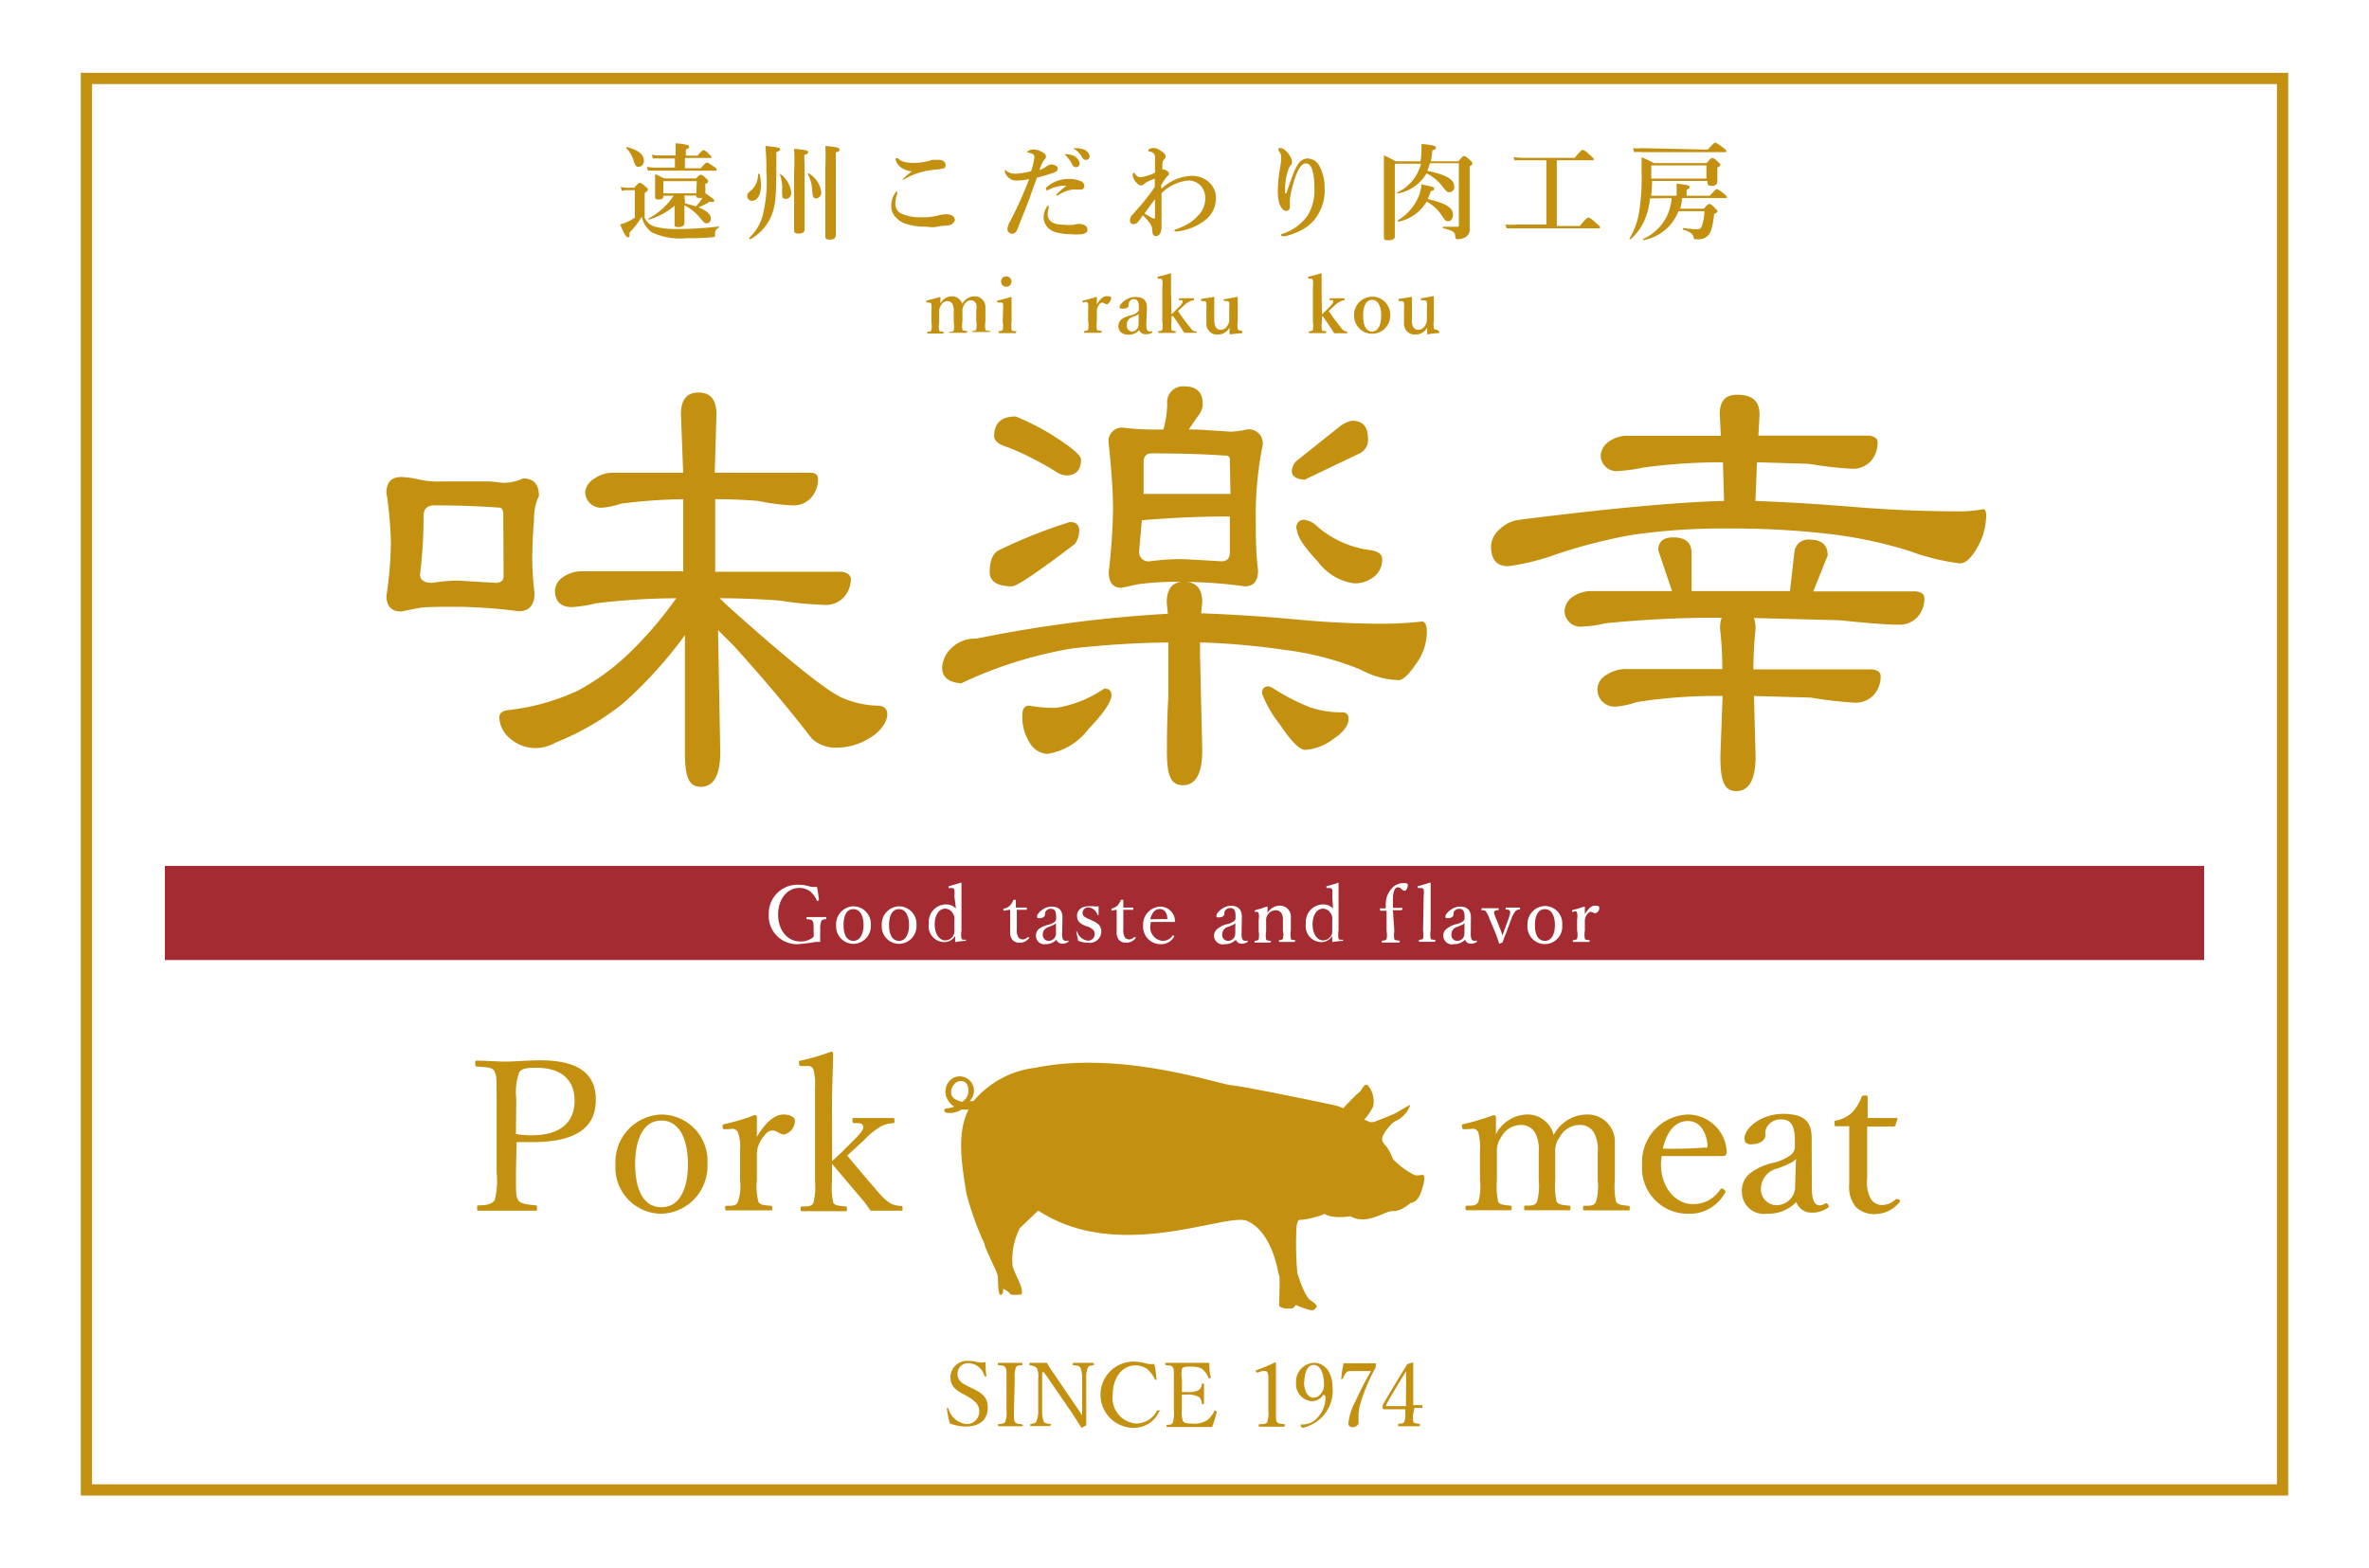 <svg id="レイヤー_1" data-name="レイヤー 1" xmlns="http://www.w3.org/2000/svg" viewBox="0 0 148.46 98.97" width="148" height="98"><defs><style>.cls-1{fill:#fff}.cls-2{fill:none;stroke:#c4900f;stroke-miterlimit:10;stroke-width:.71px}.cls-3{fill:#a42b31}.cls-4{fill:#c4900f}</style></defs><title>footer_logo</title><path class="cls-1" d="M0 0h148.46v98.97H0z"/><path class="cls-2" d="M4.95 4.95h138.56v89.07H4.95z"/><path class="cls-3" d="M9.9 54.64h128.66v5.94H9.9z"/><path class="cls-4" d="M40.17 13.74a1 1 0 0 0 .63.56 5.54 5.54 0 0 0 1.51.15 21.89 21.89 0 0 0 2.55-.16v.07a.4.4 0 0 0-.25.37c0 .21 0 .23-.16.24a16.18 16.18 0 0 1-1.62.06 4.24 4.24 0 0 1-2.19-.36 1.6 1.6 0 0 1-.65-1 5 5 0 0 1-.77 1c0 .27 0 .3-.11.3s-.25-.24-.49-.81a2.22 2.22 0 0 0 .43-.15 2.62 2.62 0 0 0 .5-.28V12h-.45a1.3 1.3 0 0 0-.37.05l-.07-.26a1.85 1.85 0 0 0 .44.06h.41c.24-.27.29-.31.34-.31s.12 0 .37.23.15.14.15.19 0 .07-.2.22zm-.38-3.21c-.15 0-.23-.08-.32-.41a1.94 1.94 0 0 0-.47-.78s0-.06.06-.06c.77.2 1.06.51 1.06.85a.36.36 0 0 1-.33.4zm2.92.09h1c.26-.31.34-.36.39-.36s.14.05.43.25c.13.09.19.15.19.19s0 .07-.09.07h-3.8a2.66 2.66 0 0 0-.45 0l-.07-.25a2.68 2.68 0 0 0 .52.06h1.25V10h-1a3.43 3.43 0 0 0-.39 0l-.07-.24a1.93 1.93 0 0 0 .45.05h1.05v-.25a4.67 4.67 0 0 0 0-.52c.79.07.86.14.86.22s-.07.12-.21.18v.38h.74c.24-.29.32-.34.37-.34s.12 0 .35.24.15.14.15.19 0 .06-.09.06h-1.58zM44 11.75v.45c.43.28.56.39.56.46s0 .1-.29.07a3.86 3.86 0 0 1-.71.35c.53.21.79.45.79.72a.27.27 0 0 1-.27.29c-.12 0-.17-.05-.4-.32a3.17 3.17 0 0 0-1-.82v1.11c0 .16-.1.27-.37.27s-.25-.06-.25-.17v-1.18a4.38 4.38 0 0 1-1.63.88s-.06-.06 0-.08A4.34 4.34 0 0 0 42 12.35h-.64c0 .17-.08.24-.3.24s-.23-.06-.23-.16v-1.45l.58.28h2c.19-.19.24-.23.29-.23s.12 0 .33.21.14.12.14.18 0 .12-.18.2zm-.54-.32h-2.11v.77h2.08zm-.74 1.4l.69.19c.14-.16.27-.32.38-.47v-.06h-.15c-.15 0-.21 0-.22-.15h-.74zm4.79-1.16c0 .53-.17 1-.57 1a.28.28 0 0 1-.29-.31c0-.14 0-.16.29-.39a1.34 1.34 0 0 0 .38-1h.1a2.94 2.94 0 0 1 .09.7zm1.21-2.21s-.06.08-.24.14c0 2.54 0 3.32-.35 4.1a3 3 0 0 1-1.3 1.4s-.1-.06-.07-.08a3.07 3.07 0 0 0 .84-1.36 8.78 8.78 0 0 0 .25-2.84 15.5 15.5 0 0 0-.06-1.61c.8.08.93.11.93.21zm.35 3.09c-.19 0-.23-.07-.23-.49A2.52 2.52 0 0 0 48.7 11s0-.06.06 0a1.67 1.67 0 0 1 .66 1.17c0 .21-.14.38-.35.38zm1.19-2v3.93c0 .18-.12.26-.37.26s-.29-.06-.29-.24v-3.62a14.89 14.89 0 0 0 0-1.49c.76.08.88.1.88.21s-.06.11-.24.18zm.74 1.97c-.18 0-.22-.07-.26-.47a2.36 2.36 0 0 0-.27-1.05s0-.08.05-.06a1.6 1.6 0 0 1 .79 1.18.35.35 0 0 1-.31.4zm.57-1.94a13.52 13.52 0 0 0 0-1.37c.68.06.89.11.89.22s0 .11-.23.19v5.2c0 .2-.11.3-.38.3s-.28-.08-.28-.25zm4.53 1.57a.36.36 0 0 1 0 .1 1.61 1.61 0 0 0-.11.61.68.68 0 0 0 .35.61 2.83 2.83 0 0 0 1.29.24 3.86 3.86 0 0 0 1.16-.14 1.93 1.93 0 0 1 .42-.05c.39 0 .53.2.53.35s-.17.31-.39.35-.34 0-.69.08-.65 0-.85 0a3.69 3.69 0 0 1-1.26-.21 1.57 1.57 0 0 1-.62-.47 1 1 0 0 1-.2-.67 1.45 1.45 0 0 1 .28-.82.09.09 0 0 1 .08-.06s.01.05.01.08zm.08-2.15c.14.18.43.28 1 .28a3.56 3.56 0 0 0 1.12-.19 1.21 1.21 0 0 1 .25 0 1.12 1.12 0 0 1 .27 0c.2.05.33.13.33.3s0 .2-.18.25a2.42 2.42 0 0 1-.43.06 5.36 5.36 0 0 0-1 .18 4.09 4.09 0 0 0-.86.36 1.08 1.08 0 0 1-.21.11h-.05a3.57 3.57 0 0 1 .62-.54 1.35 1.35 0 0 1-.72-.26.84.84 0 0 1-.32-.51.05.05 0 0 1 .06-.06s.1.02.12.02zm9.61.38a.56.56 0 0 1 .29.06.23.23 0 0 1 .15.2c0 .1-.07.18-.2.24a11.42 11.42 0 0 1-1.11.33c-.1.28-.32.88-.46 1.28s-.39 1-.75 1.92c-.09.26-.21.34-.38.34a.28.28 0 0 1-.19-.1c-.06-.05-.08-.11-.08-.24a1.2 1.2 0 0 1 .18-.46 25.27 25.27 0 0 0 1.19-2.65 3.75 3.75 0 0 1-.73.09.73.73 0 0 1-.64-.25.68.68 0 0 1-.17-.35v-.06s.07 0 .11.06a.84.84 0 0 0 .55.17 4.08 4.08 0 0 0 1-.16 4.18 4.18 0 0 0 .21-.87.23.23 0 0 0-.14-.23l-.25-.08h-.07s0-.07.09-.11a.67.67 0 0 1 .31-.08 1.26 1.26 0 0 1 .69.26.24.24 0 0 1 .1.19.35.35 0 0 1-.1.2c-.12.12-.16.24-.31.65a1.65 1.65 0 0 0 .4-.2.69.69 0 0 1 .31-.15zm-.13 2.77a1.14 1.14 0 0 0-.06.4c0 .36.31.63 1 .63a2.94 2.94 0 0 0 .67 0 1.06 1.06 0 0 1 .34-.05.82.82 0 0 1 .34.09.32.32 0 0 1 .16.28c0 .17-.16.25-.36.28a4.29 4.29 0 0 1-.73 0 3.25 3.25 0 0 1-.88-.12 1 1 0 0 1-.8-.94 1.21 1.21 0 0 1 .19-.64c0-.06.09-.12.12-.12s0 0 0 .06.02.08.01.13zm.7-1.41a2.3 2.3 0 0 0-.75.26h-.06a.05.05 0 0 1-.06-.06v-.09a2.3 2.3 0 0 1 .61-.4 2.38 2.38 0 0 1 .85-.16 1.88 1.88 0 0 1 .73.14.35.35 0 0 1 .23.33.21.21 0 0 1-.23.2 1.09 1.09 0 0 1-.26 0h-.25a2.27 2.27 0 0 0-.93.37.14.14 0 0 1-.1 0v-.05a6.74 6.74 0 0 1 .64-.56 2.12 2.12 0 0 0-.42.02zm1-1.82a.5.5 0 0 1 .25.4.22.22 0 0 1-.22.23.25.25 0 0 1-.23-.15 2.4 2.4 0 0 0-.42-.59s-.07-.06-.07-.08h.11a1.31 1.31 0 0 1 .63.19zm.64-.41a.44.44 0 0 1 .24.34.22.22 0 0 1-.21.24.24.24 0 0 1-.24-.14 1.59 1.59 0 0 0-.47-.52s-.08 0-.08-.08h.11a1.43 1.43 0 0 1 .7.16zm4.78 2.4a2.9 2.9 0 0 1 1.86-.81 1.58 1.58 0 0 1 1.17.43 1.33 1.33 0 0 1 .4 1 1.7 1.7 0 0 1-.64 1.33 3.31 3.31 0 0 1-1.17.61 3 3 0 0 1-.73.14s-.07 0-.07-.06a.06.06 0 0 1 .05-.06 3.63 3.63 0 0 0 .39-.16 2.82 2.82 0 0 0 1.07-.75 1.5 1.5 0 0 0 .43-1.08 1.15 1.15 0 0 0-.27-.76 1.06 1.06 0 0 0-.81-.35 2.81 2.81 0 0 0-1.68.8v2.1c0 .4-.15.61-.33.61s-.24-.07-.26-.43c0-.2-.16-.47-.59-.89a3.54 3.54 0 0 1-.32.44.3.3 0 0 1-.28.12.2.2 0 0 1-.21-.2.5.5 0 0 1 .13-.36c.32-.37.62-.69.91-1.07a7.17 7.17 0 0 0 .52-.71 4.73 4.73 0 0 0 0-.53 5.08 5.08 0 0 0-.48.21 1.13 1.13 0 0 0-.21.15.21.21 0 0 1-.15.07.29.29 0 0 1-.24-.11.85.85 0 0 1-.31-.51c0-.1 0-.17.08-.17s0 0 .07.06a.42.42 0 0 0 .34.22 3.26 3.26 0 0 0 .92-.29v-.86a.5.5 0 0 0-.08-.36.6.6 0 0 0-.24-.12c-.08 0-.1 0-.1-.08s.18-.14.34-.14a.7.7 0 0 1 .39.14c.28.18.36.27.36.39a.26.26 0 0 1-.09.18.42.42 0 0 0-.11.2 3.42 3.42 0 0 0 0 .46.18.18 0 0 1 .16 0 .69.69 0 0 1 .18.12.16.16 0 0 1 .07.16c0 .05-.08.1-.13.16a3 3 0 0 0-.37.56zm-.62 1.83a.54.54 0 0 0 .16.06s.05 0 .05-.14v-1.09c-.26.34-.44.58-.66.9.14.09.29.18.45.27zm8.89-2.66a3.39 3.39 0 0 1 .36-.74A.71.71 0 0 1 82 10a.87.87 0 0 1 .74.47 2.87 2.87 0 0 1 .33 1.38 2.93 2.93 0 0 1-.46 1.76 2.52 2.52 0 0 1-.86.83 4.19 4.19 0 0 1-1.15.46.58.58 0 0 1-.19 0s-.08 0-.08-.07 0-.05.12-.09A3.14 3.14 0 0 0 82 13.6a3.05 3.05 0 0 0 .42-1.81 3.41 3.41 0 0 0-.14-1.1c-.1-.29-.23-.38-.41-.38s-.54.25-.86 1.6a3.87 3.87 0 0 0-.13.71v.44c0 .11-.07.25-.24.25s-.35-.22-.43-.49a3 3 0 0 1-.09-.89 8.9 8.9 0 0 1 .16-1.45 3.55 3.55 0 0 0 .05-.57.57.57 0 0 0-.17-.4v-.09c0-.09.06-.08.14-.08a.4.4 0 0 1 .2.08 1.37 1.37 0 0 1 .43.51.61.61 0 0 1 .08.29.25.25 0 0 1-.08.21.71.71 0 0 0-.12.2 3.58 3.58 0 0 0-.23 1.16 3.78 3.78 0 0 0 0 .38c0 .05.07.05.09 0 .17-.54.27-.8.38-1.09zm8.66-.78a3 3 0 0 1-.16.48c1.17.24 1.7.53 1.7 1a.32.32 0 0 1-.28.35c-.15 0-.18 0-.47-.37a2.78 2.78 0 0 0-1-.82 2.65 2.65 0 0 1-1.82 1.27s-.07-.07 0-.08a2.74 2.74 0 0 0 1.47-1.8H87.5v4.59c0 .17-.15.24-.41.24s-.28-.06-.28-.21V9.8c.35.16.4.19.75.38h1.56a4 4 0 0 0 .06-.71 2.89 2.89 0 0 0 0-.39c.73.08.91.12.91.23s0 .1-.22.18a6.34 6.34 0 0 1-.1.69h1.74c.24-.29.3-.33.35-.33s.12 0 .38.25c.11.1.15.15.15.2s0 .11-.17.2v3.88a.58.58 0 0 1-.32.62 1.23 1.23 0 0 1-.43.1c-.12 0-.15-.05-.16-.18 0-.28-.14-.36-.78-.53v-.08h.89c.1 0 .12 0 .12-.13V10.3zm-2 3.66s-.06-.05 0-.07A3.19 3.19 0 0 0 89 12.4a2.48 2.48 0 0 0 .18-.77c.8.18.8.18.8.27s0 .1-.21.16a3.26 3.26 0 0 1-.2.5c1.16.27 1.6.54 1.6 1 0 .22-.13.4-.29.4s-.17 0-.43-.38a2.66 2.66 0 0 0-.94-.86A2.72 2.72 0 0 1 87.68 14zm9.35-3.85h-2.01l-.05-.2a4.68 4.68 0 0 0 .7.05h3.15c.37-.45.45-.5.49-.5s.14 0 .49.34c.17.14.22.2.22.25s0 .06-.08.06h-2.25v4.15h1.45c.4-.48.48-.53.53-.53s.13 0 .52.37c.18.14.23.2.23.25s0 .06-.09.06h-5.81l-.07-.24a4.72 4.72 0 0 0 .71 0h1.87zm6.54 2.41a4.73 4.73 0 0 1-.23 1.08 3.36 3.36 0 0 1-1 1.5s-.08 0-.06-.06a4.64 4.64 0 0 0 .6-1.64 13.63 13.63 0 0 0 .16-2.48v-1c.36.16.42.18.78.37h3.32c.25-.28.3-.32.35-.32s.12 0 .37.24.14.14.14.19 0 .07-.18.18v.85c0 .17-.1.3-.34.3s-.29-.08-.29-.26v-.05h-3.49q0 .47-.06.93h1.61v-.76c.76.07.82.14.82.22s-.06.1-.19.17v.37h1.47c.32-.37.4-.42.44-.42s.14.05.44.29c.14.12.19.17.19.22s0 .06-.08.06h-2.74a4.94 4.94 0 0 1-.12.67H107c.23-.26.28-.3.33-.3s.12 0 .37.26.15.15.15.2 0 .07-.21.18a4.33 4.33 0 0 1-.21 1.08.8.8 0 0 1-.36.42 1.06 1.06 0 0 1-.51.09c-.16 0-.19 0-.22-.16s-.19-.32-.66-.45v-.1c.44.05.71.08.88.08s.27-.06.33-.26a3.94 3.94 0 0 0 .15-.88h-1.65a2.89 2.89 0 0 1-2.21 1.82s-.06-.07 0-.08a3 3 0 0 0 1.78-2.57zm3.64-3.08c.35-.38.43-.44.48-.44s.14.06.48.31c.16.12.22.17.22.22s0 .07-.09.07h-5.22a3.25 3.25 0 0 0-.51 0l-.07-.25a3 3 0 0 0 .56 0zm-.08 1h-3.48v.83h3.48zM24.82 38.59c-.62 0-.94-.33-.94-1a24.06 24.06 0 0 0 .28-3.32 24 24 0 0 0-.28-3.17c0-.68.32-1 .94-1a6.07 6.07 0 0 1 1.05.14 5 5 0 0 0 1.47.14h2.97c.31 0 .62.07 1 .09a3 3 0 0 0 1.19-.28c.68 0 1 .38 1 1.12l-.1.21a3.62 3.62 0 0 0-.21 1.29c-.07.82-.11 1.65-.11 2.52a18.29 18.29 0 0 0 .14 2.09c0 .77-.33 1.15-1 1.15a32.8 32.8 0 0 0-3.8-.28c-1.17 0-2 0-2.45.07l-.49.09zm6.43-6.14c0-.28-.09-.42-.28-.42a57.41 57.41 0 0 0-4.09-.14c-.44 0-.66.23-.66.7a30.05 30.05 0 0 1-.22 3.66c0 .35.25.53.76.53a10.36 10.36 0 0 1 1.68-.14l2.3.14c.35 0 .53-.14.53-.42zM31 45.26c0-.25.19-.41.56-.45a14.18 14.18 0 0 0 4.38-1.22A14.68 14.68 0 0 0 39 41.4a23.62 23.62 0 0 0 3.16-3.65 44.31 44.31 0 0 0-5.07.32 8.26 8.26 0 0 1-1.5.24c-.7 0-1.06-.35-1.08-1a1.1 1.1 0 0 1 .49-.88 2.06 2.06 0 0 1 1.29-.38h6.31V31.5a34.09 34.09 0 0 0-3.91.28 4.92 4.92 0 0 1-1.12.25 1 1 0 0 1-1.15-1 1.13 1.13 0 0 1 .58-.83 2 2 0 0 1 1.24-.37h4.36l-.14-3.7c0-.91.37-1.36 1.12-1.36s1.12.46 1.12 1.39l-.11 3.67h6c.35 0 .52.13.52.38a1.73 1.73 0 0 1-.43 1.19 1.48 1.48 0 0 1-1.17.49 12.55 12.55 0 0 1-2.17-.28c-.88-.07-1.79-.11-2.72-.11v4.58h8c.32.05.51.19.56.42a1.71 1.71 0 0 1-.44 1.18 1.52 1.52 0 0 1-1.21.49 22.66 22.66 0 0 1-2.89-.28c-1.33-.09-2.58-.14-3.74-.14l.59.56q5.7 5.1 7.16 5.73a6 6 0 0 0 2.17.49c.44 0 .66.18.66.56s-.34 1-1 1.41a4 4 0 0 1-2.22.68 2.17 2.17 0 0 1-1.53-.56q-2.21-2.86-4.93-5.86l-1-1 .14 7.69c0 1.46-.41 2.2-1.23 2.2s-1-.75-1-2.24v-7.33a26.84 26.84 0 0 1-3.93 4.33 16.66 16.66 0 0 1-4.21 2.44 2.63 2.63 0 0 1-1.12.35 2.46 2.46 0 0 1-1.76-.59 1.81 1.81 0 0 1-.69-1.35zm27.94-3.14a1.81 1.81 0 0 1 .57-1.21 2.12 2.12 0 0 1 1.59-.61 84.1 84.1 0 0 1 12.08-1.57l-.07-.7q0-1.32 1.08-1.32c.77 0 1.16.43 1.16 1.29l-.07.7q3.31.13 6.09.4c1.85.17 3.66.26 5.43.26a22.65 22.65 0 0 0 2.41-.14c.21 0 .31.23.31.7a3.47 3.47 0 0 1-.7 2c-.46.67-.82 1-1.08 1a5.41 5.41 0 0 1-2.41-.67A18.86 18.86 0 0 0 80.48 41a45.19 45.19 0 0 0-5.27-.46v.81l.14 6c0 1.46-.41 2.2-1.23 2.2s-1-.74-1-2.2q0-1.89.09-3.39v-3.42a60.79 60.79 0 0 0-6.07.38 26.49 26.49 0 0 0-7 2.2c-.78-.06-1.2-.37-1.2-1zm3-6c0-.72.18-1.18.56-1.39a32.2 32.2 0 0 1 4.5-1.79c.39 0 .59.18.59.55a1.48 1.48 0 0 1-.28.84C65 36.08 63.66 37 63.34 37c-.94 0-1.4-.33-1.4-.89zm.28-8.59c0-.83.45-1.25 1.36-1.25a15.41 15.41 0 0 1 2.2 1.11c1.28.8 1.92 1.33 1.92 1.61 0 .65-.31 1-.94 1a1.24 1.24 0 0 1-.6-.21 19.56 19.56 0 0 0-3-1.54c-.64-.19-.94-.42-.94-.73zm3.38 20.04a1.35 1.35 0 0 1-1.13-.69 3 3 0 0 1-.47-1.76c0-.39.14-.59.42-.59a9.37 9.37 0 0 0 1.69.14 7.38 7.38 0 0 0 3.06-1.22c.3 0 .45.14.45.41 0 .42-.49 1.15-1.47 2.17a4 4 0 0 1-2.55 1.54zm4.65-10.48c-.54 0-.8-.34-.8-1a38.18 38.18 0 0 0 .27-4c0-1-.09-2.36-.27-4.09a.85.85 0 0 1 1-1 17.65 17.65 0 0 0 2.45.1 6.35 6.35 0 0 0 .24-1.61 1 1 0 0 1 1.08-1.11c.77 0 1.16.37 1.16 1.11a1.13 1.13 0 0 1-.23.67c-.15.21-.37.52-.65.94.7 0 1.21.05 1.54.07l1.12.07a5.16 5.16 0 0 0 1-.14.88.88 0 0 1 1 1 22.39 22.39 0 0 0-.43 4.9c0 .86 0 1.85.14 3 0 .67-.28 1-.84 1a28.66 28.66 0 0 0-3.94-.28 17.26 17.26 0 0 0-2.48.11c-.37.02-.83.17-1.36.26zm6.84-4.5q-2.76 0-5.55.24l-.17 1.92a.59.59 0 0 0 .66.67 15.6 15.6 0 0 1 2.09-.14l2.45.14c.35 0 .52-.19.52-.56zm0-3.56a.24.24 0 0 0-.28-.28c-1.44-.1-3-.14-4.64-.14-.35 0-.52.18-.52.56v2h5.48zm4.75 18.29c-.35 0-.89-.55-1.62-1.64a7.16 7.16 0 0 1-1.1-1.92q0-.45.42-.45l.2.07a13.49 13.49 0 0 0 2.45 1.27 6.22 6.22 0 0 0 2 .3q.39 0 .39.42c0 .41-.33.85-1 1.29a3.25 3.25 0 0 1-1.74.66zM81 29.72a1 1 0 0 1 .28-.62l2.76-2.2a1.8 1.8 0 0 1 .76-.35q1 0 1 1.08a.93.93 0 0 1-.56 1l-3.43 1.64c-.49-.02-.81-.2-.81-.55zm.28 3.67c0-.4.17-.59.52-.59a1.5 1.5 0 0 1 .84.45A6.29 6.29 0 0 0 86 34.72c.49.09.72.29.7.59a1.34 1.34 0 0 1-.51 1.08 1.93 1.93 0 0 1-1.27.42 3.42 3.42 0 0 1-2.29-1.39c-.89-.94-1.31-1.61-1.31-2.03zm13.37 2.34q-1.08 0-1.08-1.26a1.49 1.49 0 0 1 .53-1.06 2.15 2.15 0 0 1 1.25-.61q8.55-1.08 12.92-1.19l-.07-2.44a37.33 37.33 0 0 0-5 .33 10.21 10.21 0 0 1-1.56.22 1 1 0 0 1-1.15-1 1.15 1.15 0 0 1 .51-.85 2 2 0 0 1 1.27-.37h5.8l-.07-1.37c0-.82.36-1.22 1.08-1.22 1 0 1.43.41 1.43 1.25l-.07 1.33h7c.35.05.52.19.52.42a1.74 1.74 0 0 1-.43 1.19 1.52 1.52 0 0 1-1.17.48 23.77 23.77 0 0 1-2.73-.31l-3.28-.1-.1 2.44q2.92.11 6.21.38t6.57.28a8.36 8.36 0 0 0 1.6-.14q.18 0 .18.42a4.13 4.13 0 0 1-.56 2c-.38.67-.74 1-1.09 1a13.8 13.8 0 0 1-3.16-.77 27.48 27.48 0 0 0-5.22-1.1 52.77 52.77 0 0 0-6.11-.33 40.23 40.23 0 0 0-6.18.4A33 33 0 0 0 97.62 35a14.4 14.4 0 0 1-2.97.73zm5.63 7.75a1.06 1.06 0 0 1 .54-.87 2.21 2.21 0 0 1 1.34-.39h6c0-.44 0-1.29-.14-2.55a2 2 0 0 1 .1-.69 70.33 70.33 0 0 0-7.33.35 7.67 7.67 0 0 1-1.47.21 1 1 0 0 1-1.11-.95 1.14 1.14 0 0 1 .48-.91 2.09 2.09 0 0 1 1.3-.38h5l-.87-2.58c0-.54.32-.81.94-.81.77 0 1.16.32 1.16 1v2.39h6.21l.28-2.44a.87.87 0 0 1 .94-.81c.77 0 1.16.33 1.16 1l-.91 2.27h6.49c.35.05.52.19.52.42a1.73 1.73 0 0 1-.43 1.19 1.51 1.51 0 0 1-1.17.49c-.77 0-2-.1-3.74-.28l-2.62-.07-2.79-.07a2.17 2.17 0 0 1 .1.69 25.43 25.43 0 0 0-.14 2.55h7.51c.35.05.52.19.52.42a1.73 1.73 0 0 1-.43 1.19 1.55 1.55 0 0 1-1.21.49 25.48 25.48 0 0 1-2.76-.32l-3.59-.1.1 3.81c0 1.46-.41 2.19-1.22 2.19s-1-.74-1-2.23l.14-3.77a32.24 32.24 0 0 0-5.4.38 5.76 5.76 0 0 1-1.24.28 1.09 1.09 0 0 1-1.26-1.1zM58 19.09s-.06 0-.06-.06 0-.06.05-.07.54-.14.78-.21h.06v.41a.81.81 0 0 1 .69-.46.68.68 0 0 1 .69.48.87.87 0 0 1 .77-.48.67.67 0 0 1 .69.7v.88a1.49 1.49 0 0 0 0 .52c0 .07.14.07.27.09s0 .06 0 .06h-1.1v-.06c0-.06 0 0 0 0s.21 0 .25-.09a1.52 1.52 0 0 0 0-.52v-.67a1.05 1.05 0 0 0 0-.42.35.35 0 0 0-.34-.24.49.49 0 0 0-.42.28.6.6 0 0 0-.11.38v.67a1.49 1.49 0 0 0 0 .52c0 .07.13.07.28.09s0 0 0 .06V21h-1.08s-.05 0-.05-.06 0 0 .05 0 .21 0 .25-.09a1.52 1.52 0 0 0 0-.52v-.67a.91.91 0 0 0-.06-.42.34.34 0 0 0-.34-.24.47.47 0 0 0-.41.28.61.61 0 0 0-.11.39v.66a1.59 1.59 0 0 0 0 .52c0 .07.13.07.27.09s0 0 0 .06v.05H58v-.11s.22 0 .26-.09a1.63 1.63 0 0 0 0-.52v-.72a1.51 1.51 0 0 0 0-.41.14.14 0 0 0-.17-.1zm4.78.51a2.07 2.07 0 0 0 0-.41c0-.08-.07-.11-.18-.1h-.12c-.05 0-.06 0-.07-.05s0-.07.06-.08a8.05 8.05 0 0 0 .79-.22.06.06 0 0 1 .06.05v1.5a2 2 0 0 0 0 .53c0 .07.12.07.28.08s0 0 0 .06v.06h-1.1v-.12s.22 0 .26-.08a1.35 1.35 0 0 0 0-.53zm.53-1.89a.33.33 0 1 1-.65 0 .33.33 0 0 1 .65 0zm4.56 1.38c-.06 0-.07 0-.07-.06s0-.06.06-.07a7.91 7.91 0 0 0 .78-.22h.06v.48c.14-.26.35-.53.63-.53s.27.06.27.15-.15.36-.27.36-.17-.1-.27-.1-.13 0-.23.14a.65.65 0 0 0-.13.43v.6a1.92 1.92 0 0 0 0 .52c0 .07.12.07.29.09s0 0 0 .06.01.06.01.06h-1.11v-.11s.22 0 .26-.09a1.56 1.56 0 0 0 0-.52v-.72a2.15 2.15 0 0 0 0-.41.15.15 0 0 0-.17-.1zm3.95 1.39c0 .31.07.43.18.43a.23.23 0 0 0 .14 0h.06v.07a.63.63 0 0 1-.41.11.42.42 0 0 1-.42-.26.85.85 0 0 1-.68.29c-.48 0-.63-.3-.63-.52a.57.57 0 0 1 .17-.43 1.38 1.38 0 0 1 .62-.27 1 1 0 0 0 .38-.18.25.25 0 0 0 .12-.19v-.14c0-.36-.1-.51-.3-.51a.33.33 0 0 0-.25.09.35.35 0 0 0-.09.28c0 .13-.12.23-.37.23s-.2-.06-.2-.15.38-.59 1-.59.73.35.72.73zm-.48-.69c0 .07-.12.11-.39.21a.51.51 0 0 0-.36.52.36.36 0 0 0 .31.4.43.43 0 0 0 .43-.43zm2.07.05l.25-.25.26-.26c.15-.16.21-.25.19-.33s-.12-.06-.22-.06 0 0 0-.07v-.05h.94v.12a.87.87 0 0 0-.31.1 1.39 1.39 0 0 0-.39.3l-.22.2-.09.09c.23.34.51.72.74 1 .08.1.12.18.21.23a.39.39 0 0 0 .23.06V21h-.79l-.14-.23c-.22-.33-.36-.54-.58-.85l-.08.07v.3a2 2 0 0 0 0 .52c0 .07.11.07.26.09s0 0 0 .06v.05h-1.05s-.05 0-.05-.05v-.06s.22 0 .26-.09a1.59 1.59 0 0 0 0-.51v-2.19a1.59 1.59 0 0 0 0-.42.13.13 0 0 0-.16-.1h-.07s-.06 0-.07-.06 0-.06 0-.07a6 6 0 0 0 .8-.21h.05v1.2zm4.47 1.07v.11s-.57.05-.75.08a.06.06 0 0 1-.06-.06v-.38a.81.81 0 0 1-.73.45.67.67 0 0 1-.73-.69v-.91a1.9 1.9 0 0 0 0-.38.14.14 0 0 0-.15-.13h-.13s-.06 0-.06-.05v-.08l.78-.13h.06v1.37a1.14 1.14 0 0 0 .06.47.35.35 0 0 0 .35.23.49.49 0 0 0 .43-.28.59.59 0 0 0 .1-.38v-.69a1.79 1.79 0 0 0 0-.37.15.15 0 0 0-.15-.09h-.13l-.06-.05c-.06-.05 0-.07.06-.07l.76-.14h.06v1.53a1.62 1.62 0 0 0 0 .49c0 .08.09.09.18.09zm5.02-1.07l.26-.25.26-.26c.15-.16.21-.25.19-.33s-.12-.06-.22-.06 0 0 0-.07v-.05h.94v.12a.82.82 0 0 0-.3.1 1.39 1.39 0 0 0-.39.3l-.22.2-.09.09c.23.34.51.72.74 1a.67.67 0 0 0 .21.23.36.36 0 0 0 .22.06v.06c0 .06 0 .05-.05.05h-.78l-.14-.23c-.22-.33-.36-.54-.58-.85l-.05.05v.3a1.52 1.52 0 0 0 0 .52c0 .07.11.07.26.09s0 0 0 .06v.05h-1.04s-.05 0-.05-.05v-.06s.22 0 .26-.09a1.59 1.59 0 0 0 0-.51v-2.2a1.59 1.59 0 0 0 0-.42.13.13 0 0 0-.16-.1h-.07c-.06 0-.07 0-.07-.06v-.07a5.85 5.85 0 0 0 .79-.21h.06v1.2zm4.31.08a1.14 1.14 0 1 1-2.28 0 1.15 1.15 0 0 1 1.14-1.2 1.14 1.14 0 0 1 1.14 1.2zm-1.71 0c0 .61.18 1 .57 1s.57-.46.57-1-.18-1-.57-1-.57.42-.57 1zm4.8.99v.11c-.18 0-.57.05-.76.08a.06.06 0 0 1 0-.06v-.38a.81.81 0 0 1-.73.45.67.67 0 0 1-.73-.69v-.91a1.9 1.9 0 0 0 0-.38.15.15 0 0 0-.16-.13h-.12c-.05 0-.06 0-.07-.05s0-.07 0-.08l.79-.13h.06v1.37a1.15 1.15 0 0 0 .05.47.37.37 0 0 0 .36.23.51.51 0 0 0 .43-.28.66.66 0 0 0 .1-.38v-.69a1.64 1.64 0 0 0 0-.37c0-.09-.06-.14-.15-.14h-.17s-.06 0-.06-.05v-.07l.77-.14h.05v1.53a1.62 1.62 0 0 0 0 .49c0 .08.09.09.18.09z"/><path class="cls-1" d="M51.17 56.78l-.06.06c-.06.06-.06 0-.07 0a1.51 1.51 0 0 0-.43-.59 1.16 1.16 0 0 0-.69-.22c-.74 0-1.33.7-1.33 1.68s.58 1.7 1.4 1.7a1.24 1.24 0 0 0 .84-.29 1.79 1.79 0 0 0 0-.34c0-.49 0-.54-.06-.65s-.2-.11-.39-.13v-.13h1.25V58s-.26 0-.32.13a1.72 1.72 0 0 0-.06.59 6.83 6.83 0 0 0 0 .72h-.31a10.11 10.11 0 0 1-1.09.14A1.78 1.78 0 0 1 48 57.69a1.81 1.81 0 0 1 1.88-1.86 2.31 2.31 0 0 1 .61.08 1.13 1.13 0 0 0 .55.05c.06.26.09.56.13.82zm3.27 1.59a1.12 1.12 0 0 1-1.1 1.19 1.1 1.1 0 0 1-1.09-1.17 1.13 1.13 0 0 1 1.09-1.2 1.11 1.11 0 0 1 1.1 1.18zm-1.72 0c0 .6.19 1 .62 1s.64-.46.64-1-.2-1-.64-1-.62.42-.62 1.01zm4.6 0a1.12 1.12 0 0 1-1.1 1.19 1.1 1.1 0 0 1-1.09-1.17 1.13 1.13 0 0 1 1.09-1.2 1.11 1.11 0 0 1 1.1 1.18zm-1.73 0c0 .6.2 1 .63 1s.63-.46.63-1-.19-1-.63-1-.63.42-.63 1.01zm4.12-1.82a1.51 1.51 0 0 0 0-.41.15.15 0 0 0-.17-.1h-.13c-.05 0-.07 0-.07-.06s0-.06.06-.07.5-.14.71-.21h.05v3.01a1.52 1.52 0 0 0 0 .51c0 .08.11.08.19.08h.09v.07a5.46 5.46 0 0 0-.68.08v-.39a.8.8 0 0 1-.66.39 1 1 0 0 1-1-1.17 1.1 1.1 0 0 1 1.1-1.21.84.84 0 0 1 .61.26zm0 1.5a.58.58 0 0 0-.1-.42.56.56 0 0 0-.48-.29c-.41 0-.66.43-.66 1s.28 1 .66 1a.57.57 0 0 0 .48-.25.54.54 0 0 0 .1-.39zm3.14-.58s-.05 0-.05-.06 0-.07.05-.08a.74.74 0 0 0 .38-.2 1.13 1.13 0 0 0 .21-.35h.15v.49h.69v.14h-.63v1.23a.84.84 0 0 0 .1.51.34.34 0 0 0 .26.13.47.47 0 0 0 .32-.14h.08c.08 0 0 0 0 .08a.75.75 0 0 1-.54.27.64.64 0 0 1-.49-.17.79.79 0 0 1-.15-.55V57.4zm3.66 1.46c0 .31.07.43.19.43a.27.27 0 0 0 .14 0h.06c.06 0 0 0 0 .07a.59.59 0 0 1-.38.12.38.38 0 0 1-.37-.25.93.93 0 0 1-.7.28.52.52 0 0 1-.59-.52.55.55 0 0 1 .17-.43 1.47 1.47 0 0 1 .6-.27 1.22 1.22 0 0 0 .39-.17.27.27 0 0 0 .11-.19v-.14c0-.36-.1-.51-.31-.51a.4.4 0 0 0-.31.11.33.33 0 0 0-.08.25c0 .14-.15.23-.34.23s-.16-.05-.16-.15.37-.58.92-.58.69.35.68.72zm-.39-.68c-.05.07-.14.12-.43.23s-.4.26-.4.49a.37.37 0 0 0 .34.4.46.46 0 0 0 .49-.43zm1.88.19c-.35-.17-.55-.27-.55-.68 0-.26.22-.57.71-.57a1.67 1.67 0 0 1 .34 0 1 1 0 0 0 .31 0v.55c0 .16 0 0 0 0h-.07a.65.65 0 0 0-.56-.48.35.35 0 0 0-.38.36c0 .17.11.25.41.38l.17.08c.38.17.6.32.6.71a.72.72 0 0 1-.82.7 1.67 1.67 0 0 1-.65-.13c0-.15-.08-.37-.1-.53s.05 0 .06 0a.81.81 0 0 0 .66.53.41.41 0 0 0 .43-.44c0-.23-.15-.31-.42-.45zm1.63-.97v-.14a.7.7 0 0 0 .38-.2 1.13 1.13 0 0 0 .21-.35h.15v.49H71v.14h-.63v1.23a.84.84 0 0 0 .1.51.34.34 0 0 0 .27.13.44.44 0 0 0 .31-.14h.08c.08 0 0 0 0 .08a.75.75 0 0 1-.54.27.64.64 0 0 1-.49-.17.79.79 0 0 1-.15-.55V57.4zm2.45.9a.86.86 0 0 0 .74 1 .74.74 0 0 0 .67-.35s.09 0 .09.08a.94.94 0 0 1-.86.48 1.1 1.1 0 0 1-1.1-1.17 1.13 1.13 0 0 1 1.09-1.2.93.93 0 0 1 .92.88.15.15 0 0 1 0 .09h-1.52a.88.88 0 0 0-.03.19zm1.06-.37s.06 0 0-.08c0-.26-.16-.56-.47-.56s-.51.26-.6.65c.42-.01.71-.01 1.07-.01zm4.69.93c0 .31.07.43.19.43a.24.24 0 0 0 .13 0h.07v.07a.61.61 0 0 1-.38.12.38.38 0 0 1-.37-.25.94.94 0 0 1-.7.28.55.55 0 0 1-.42-1 1.48 1.48 0 0 1 .59-.27 1 1 0 0 0 .39-.17.25.25 0 0 0 .12-.19v-.14c0-.36-.1-.51-.32-.51a.39.39 0 0 0-.3.11.29.29 0 0 0-.08.25c0 .14-.15.23-.35.23s-.15-.05-.15-.15.37-.58.92-.58.68.35.68.72zm-.39-.68c-.06.07-.15.12-.44.23a.49.49 0 0 0-.39.49.37.37 0 0 0 .34.4.45.45 0 0 0 .48-.43zm1.3-.7c-.06 0-.07 0-.08-.07s0 0 .07-.06a5.74 5.74 0 0 0 .68-.21h.06v.41a.88.88 0 0 1 .77-.47.68.68 0 0 1 .7.7v.87a1.39 1.39 0 0 0 0 .51c0 .08.12.08.26.1s0 0 0 .05v.06h-1.01v-.11s.21 0 .25-.1a1.18 1.18 0 0 0 0-.51v-.62a.86.86 0 0 0-.06-.41.42.42 0 0 0-.41-.25.61.61 0 0 0-.49.28.6.6 0 0 0-.1.39v.65a1.49 1.49 0 0 0 0 .51c0 .08.13.08.28.1s0 0 0 .05v.06h-1.01v-.11s.22 0 .26-.1a1.45 1.45 0 0 0 0-.51v-.71a1.15 1.15 0 0 0 0-.41.13.13 0 0 0-.16-.1zm4.81-1a1.51 1.51 0 0 0 0-.41.15.15 0 0 0-.17-.1h-.13s-.07 0-.07-.06 0-.06.06-.07.5-.14.71-.21v3.01a1.52 1.52 0 0 0 0 .51c0 .08.11.08.19.08h.09v.07a5.46 5.46 0 0 0-.68.08v-.39a.8.8 0 0 1-.66.39 1 1 0 0 1-1-1.17 1.1 1.1 0 0 1 1.1-1.21.84.84 0 0 1 .61.26zm0 1.5a.58.58 0 0 0-.1-.42.56.56 0 0 0-.48-.29c-.41 0-.66.43-.66 1s.28 1 .66 1a.57.57 0 0 0 .48-.25.54.54 0 0 0 .1-.39zm3.92.7a1.36 1.36 0 0 0 0 .51c0 .07.18.08.32.1s0 0 0 .06v.06h-1.11v-.12s.26 0 .3-.1a1.42 1.42 0 0 0 0-.51v-1.28h-.41v-.15h.36a2.35 2.35 0 0 1 0-.26 1.42 1.42 0 0 1 .38-1 .94.94 0 0 1 .74-.33c.17 0 .27 0 .27.14s-.1.34-.2.34-.14-.06-.21-.12a.32.32 0 0 0-.22-.1c-.15 0-.25.16-.3.51a7.22 7.22 0 0 0 0 .79h.6l-.05.15h-.56zm1.85-2.2a1.51 1.51 0 0 0 0-.41.15.15 0 0 0-.17-.1H89s-.06 0-.07-.06 0-.06.06-.07.5-.14.71-.21h.06v3a1.56 1.56 0 0 0 0 .52c0 .07.14.08.28.09s0 0 0 .06v.06h-1.02v-.12c0-.01.22 0 .26-.09a1.49 1.49 0 0 0 0-.52zm2.97 2.38c0 .31.07.43.19.43a.24.24 0 0 0 .13 0h.07v.07a.61.61 0 0 1-.38.12.38.38 0 0 1-.37-.25.94.94 0 0 1-.7.28.55.55 0 0 1-.42-1 1.47 1.47 0 0 1 .6-.27 1 1 0 0 0 .38-.17.25.25 0 0 0 .11-.14v-.14c0-.36-.1-.51-.32-.51a.39.39 0 0 0-.3.11.33.33 0 0 0-.08.25c0 .14-.15.23-.35.23s-.15-.05-.15-.15.37-.58.92-.58.69.35.68.72zm-.39-.68c-.06.07-.15.12-.44.23a.49.49 0 0 0-.39.49.37.37 0 0 0 .34.4.45.45 0 0 0 .48-.43zm2.25.37c.06.16.09.25.14.41l.15-.42.24-.65c.08-.24.12-.41.08-.48s-.13-.08-.26-.09 0 0 0-.06v-.06h.85s.05 0 .05.06 0 .05-.05.06a.35.35 0 0 0-.24.11 1.63 1.63 0 0 0-.25.46l-.34.92a5.61 5.61 0 0 0-.22.59c-.18.08-.2.08-.22.08a8.37 8.37 0 0 0-.22-.65l-.38-.9a1.78 1.78 0 0 0-.24-.49c-.07-.07-.13-.07-.26-.08s0 0 0-.06v-.06h1.07v.12s-.23 0-.27.08 0 .22.12.49zm3.91-.25a1.1 1.1 0 1 1-2.19 0 1.14 1.14 0 0 1 1.1-1.2 1.1 1.1 0 0 1 1.09 1.2zm-1.72 0c0 .6.19 1 .63 1s.63-.46.63-1-.2-1-.63-1-.63.42-.63 1.01zm2.4-.82s-.06 0-.06-.06 0-.06.06-.07a6.5 6.5 0 0 0 .69-.21h.06v.48c.16-.26.36-.54.63-.54s.28.06.28.15a.34.34 0 0 1-.26.33c-.1 0-.18-.09-.27-.09s-.15.05-.24.16a.67.67 0 0 0-.14.43v.59a1.39 1.39 0 0 0 0 .51c0 .08.14.08.29.1s0 0 0 .05v.06h-1.05v-.11s.23 0 .27-.1a1.18 1.18 0 0 0 0-.51v-.71a1.06 1.06 0 0 0 0-.4c0-.09-.09-.12-.17-.11z"/><path class="cls-4" d="M32.05 74c0 1.3 0 1.49.14 1.73s.56.27 1.06.33c.11 0 .13 0 .13.17s0 .17-.13.17h-3.54c-.1 0-.11 0-.11-.17s0-.16.11-.17c.47 0 .81-.06 1-.33a4.78 4.78 0 0 0 .12-1.73v-4.7c0-1.25 0-1.4-.13-1.69s-.61-.26-1.1-.31c-.09 0-.12 0-.12-.18s0-.19.12-.19c.55 0 1.28.06 1.82.06s1.32-.08 2.18-.08c2.59 0 3.49 1 3.49 2.48s-.86 2.68-4 2.68h-1zm0-2.44a5.71 5.71 0 0 0 1 .08c2 0 2.7-1 2.7-2.18 0-1.37-.9-2.08-2.41-2.08-.4 0-.91 0-1.08.28a3.61 3.61 0 0 0-.19 1.65zm12.08 1.88a3 3 0 0 1-2.9 3.15 2.91 2.91 0 0 1-2.9-3.1 3 3 0 0 1 2.9-3.16 2.92 2.92 0 0 1 2.9 3.11zm-4.56 0c0 1.6.51 2.74 1.66 2.74S42.9 75 42.9 73.47s-.51-2.76-1.67-2.76-1.66 1.21-1.66 2.76zm5.7-2.18c-.12 0-.17 0-.18-.14s0-.16.16-.2a12.09 12.09 0 0 0 1.84-.55c.08 0 .16 0 .16.1v1.27c.41-.69 1-1.41 1.68-1.41.39 0 .72.16.72.38a.9.9 0 0 1-.67.88c-.28 0-.47-.25-.73-.25s-.39.13-.63.45a1.76 1.76 0 0 0-.37 1.13v1.56a3.67 3.67 0 0 0 .1 1.36c.1.21.38.21.77.25.07 0 .1 0 .1.14s0 .15-.1.15h-2.77c-.07 0-.1 0-.1-.15s0-.13.1-.14c.36 0 .61 0 .7-.25a3 3 0 0 0 .14-1.36V72.6a2.81 2.81 0 0 0-.11-1.07.38.38 0 0 0-.45-.29zM52 73.27c.22-.21.44-.4.69-.65l.74-.74c.4-.41.59-.64.52-.84s-.31-.16-.56-.17c-.08 0-.11 0-.11-.17s0-.15.11-.15h2.43c.08 0 .11 0 .11.15s0 .18-.11.18a1.74 1.74 0 0 0-.76.21 4.5 4.5 0 0 0-1 .81l-.65.6-.46.42c.69.83 1.39 1.66 2.07 2.44a3.11 3.11 0 0 0 .7.6 1.71 1.71 0 0 0 .61.14c.09 0 .11 0 .11.15s0 .15-.11.15h-1.9c-.16-.22-.27-.39-.44-.6l-2-2.36v1.09a4.6 4.6 0 0 0 .08 1.36c.09.18.37.2.75.24.08 0 .11 0 .11.15s0 .15-.11.15h-2.69c-.09 0-.12 0-.12-.15s0-.14.12-.15c.34 0 .6 0 .69-.24a4.13 4.13 0 0 0 .1-1.35v-5.91a3.68 3.68 0 0 0-.09-1.1.36.36 0 0 0-.43-.26h-.31c-.13 0-.17 0-.18-.18s0-.14.14-.17a13.17 13.17 0 0 0 1.86-.55c.07 0 .15 0 .15.09 0 .94-.07 1.94-.07 3.17zm39.93-2.01c-.14 0-.17 0-.19-.17s0-.13.16-.17a16.48 16.48 0 0 0 1.83-.55.14.14 0 0 1 .15.12v1.08a2.27 2.27 0 0 1 1.91-1.24 1.69 1.69 0 0 1 1.73 1.3 2.38 2.38 0 0 1 2.06-1.3 1.72 1.72 0 0 1 1.8 1.84v2.31a4.49 4.49 0 0 0 .08 1.36c.11.2.43.21.75.25.08 0 .11 0 .11.14s0 .15-.11.15h-2.72c-.09 0-.11 0-.11-.15s0-.14.11-.14c.35 0 .59 0 .7-.25a3.52 3.52 0 0 0 .11-1.36v-1.74a2.27 2.27 0 0 0-.15-1.08 1 1 0 0 0-1-.67 1.43 1.43 0 0 0-1.24.75 1.46 1.46 0 0 0-.29 1v1.73a4.38 4.38 0 0 0 .09 1.36c.12.2.41.21.78.25.08 0 .09 0 .09.14s0 .15-.1.15h-2.71c-.1 0-.11 0-.11-.15s0-.14.11-.14c.33 0 .6 0 .7-.25a3.74 3.74 0 0 0 .11-1.36v-1.73a2.4 2.4 0 0 0-.15-1.08 1 1 0 0 0-1-.67 1.41 1.41 0 0 0-1.21.75 1.52 1.52 0 0 0-.28 1v1.73a4.52 4.52 0 0 0 .08 1.36c.09.2.41.21.74.25.08 0 .11 0 .11.14s0 .15-.11.15h-2.68c-.09 0-.12 0-.12-.15s0-.13.12-.14c.35 0 .58 0 .69-.25a3.39 3.39 0 0 0 .1-1.36V72.6a3.57 3.57 0 0 0-.09-1.09.37.37 0 0 0-.46-.27zm12.36 2.18c0 1.67 1.08 2.54 1.95 2.54a2 2 0 0 0 1.79-.92.15.15 0 0 1 .11-.07s.22.1.22.2 0 .06-.06.13a2.52 2.52 0 0 1-2.3 1.27 2.88 2.88 0 0 1-2.9-3.09 3 3 0 0 1 2.9-3.17 2.47 2.47 0 0 1 2.44 2.33.31.31 0 0 1-.07.23.24.24 0 0 1-.21.06h-3.82a4.39 4.39 0 0 0-.05.49zm2.81-1c.1 0 .14-.09.13-.21-.07-.7-.42-1.49-1.24-1.49s-1.34.7-1.58 1.74a24.15 24.15 0 0 0 2.69-.07zm6.71 2.49c0 .82.18 1.13.5 1.13a.62.62 0 0 0 .35-.12.13.13 0 0 1 .17.07c.07.11.06.14 0 .2a1.7 1.7 0 0 1-1 .31 1 1 0 0 1-1-.67 2.44 2.44 0 0 1-1.86.74 1.38 1.38 0 0 1-1.57-1.36 1.41 1.41 0 0 1 .45-1.14 3.58 3.58 0 0 1 1.58-.72 3.2 3.2 0 0 0 1-.45.7.7 0 0 0 .31-.51V72c0-1-.27-1.36-.84-1.36a1 1 0 0 0-.8.31.79.79 0 0 0-.22.67c0 .36-.39.59-.91.59-.29 0-.41-.13-.41-.38 0-.61 1-1.54 2.44-1.54 1.79 0 1.82.91 1.8 1.91zm-1-1.81c-.15.2-.39.32-1.15.61a1.32 1.32 0 0 0-1.06 1.32 1 1 0 0 0 .91 1 1.18 1.18 0 0 0 1.24-1.05zm2.56-2.05c-.1 0-.13 0-.13-.18s0-.17.15-.19a2 2 0 0 0 1-.54 3 3 0 0 0 .55-.91c0-.08.07-.12.22-.12s.17 0 .17.13v1.29h1.82c.06 0 .08 0 .06.07l-.12.37a.13.13 0 0 1-.13.1h-1.66v3.28a2.15 2.15 0 0 0 .26 1.33.84.84 0 0 0 .7.34 1.26 1.26 0 0 0 .83-.35c.06-.06.14 0 .21 0s.11.14 0 .22a2 2 0 0 1-1.44.7 1.67 1.67 0 0 1-1.28-.45 2 2 0 0 1-.41-1.44v-3.65zM60.33 88c-.56-.28-.87-.56-.87-1.12a1.06 1.06 0 0 1 1.19-1 1.57 1.57 0 0 1 .49.07 1.24 1.24 0 0 0 .54 0c0 .28 0 .61.06.9h-.13a1.07 1.07 0 0 0-1-.83.66.66 0 0 0-.7.69c0 .27.13.52.63.75l.28.14c.65.3 1 .58 1 1.24s-.43 1.18-1.4 1.18a2.93 2.93 0 0 1-1-.2 8.26 8.26 0 0 1-.18-.89v-.07c0-.01.08 0 .09 0a1.33 1.33 0 0 0 1.11 1 .78.78 0 0 0 .84-.79c0-.45-.27-.68-.82-1zm3.14 1c0 .56 0 .63.07.74s.23.11.44.14c0 0 .05 0 .05.07S64 90 64 90h-1.48s-.05 0-.05-.07 0-.07.05-.07.33 0 .4-.14A1.68 1.68 0 0 0 63 89v-2c0-.53 0-.59-.07-.71s-.22-.12-.43-.14c0 0-.05 0-.05-.07s0-.08.05-.08H64v.15c-.2 0-.34 0-.41.14a1.81 1.81 0 0 0-.07.71zm1.78-2.41v2.4a1.82 1.82 0 0 0 .1.72c.07.11.24.13.42.15s0 0 0 .07v.06H64.5v-.13c0-.01.31 0 .38-.16A1.58 1.58 0 0 0 65 89v-2a1.33 1.33 0 0 0-.09-.68.68.68 0 0 0-.46-.16V86h1.1a6.42 6.42 0 0 0 .43.67l1.27 1.87c.19.27.35.51.52.78V87a1.63 1.63 0 0 0-.11-.7c-.06-.11-.23-.13-.41-.15s-.06 0-.06-.07 0-.08.05-.08h1.27v.15s-.31 0-.38.15a1.66 1.66 0 0 0-.1.7v2.94c-.27.15-.28.16-.3.16l-.64-1-1.73-2.51zm7.21.41v.07c0 .01-.07 0-.09 0a1.81 1.81 0 0 0-.48-.67 1.34 1.34 0 0 0-.75-.24c-.83 0-1.44.75-1.44 1.88a1.61 1.61 0 0 0 1.48 1.79 1.51 1.51 0 0 0 1.33-.83h.11c.11 0 .06 0 0 .1a1.74 1.74 0 0 1-1.6 1 2.09 2.09 0 0 1 0-4.18 2.73 2.73 0 0 1 .68.09 1.43 1.43 0 0 0 .62.06c.08.28.11.62.14.93zm1.6 2a1.64 1.64 0 0 0 .07.67c.09.15.31.16.56.16a1.49 1.49 0 0 0 1-.23 1.75 1.75 0 0 0 .43-.57s0-.05.08 0 .07 0 .06.08a6.37 6.37 0 0 1-.29.94H73.1v-.14c.19 0 .33 0 .39-.14a1.88 1.88 0 0 0 .07-.74V87c0-.53 0-.6-.06-.72s-.22-.11-.43-.13c0 0-.05 0-.05-.06S73 86 73 86h2.8c0 .28 0 .62.09.9 0 0 0 .06-.05.07s-.08 0-.09 0a1.22 1.22 0 0 0-.37-.55c-.15-.14-.39-.18-.83-.18-.21 0-.4 0-.48.14a1.7 1.7 0 0 0 0 .66v.8h.34a1.32 1.32 0 0 0 .72-.12.54.54 0 0 0 .19-.36s0-.06.06-.06.08 0 .08.06v1.19s0 .06-.08.06a.05.05 0 0 1-.06-.06c0-.12-.07-.33-.2-.41a1.49 1.49 0 0 0-.72-.14h-.34zm4.79-2.39c-.06 0-.08 0-.11-.06s0-.08.06-.1a11.47 11.47 0 0 0 1.08-.45.08.08 0 0 1 .12 0v3c0 .55 0 .62.06.73s.27.12.49.14v.16h-1.58s-.06 0-.06-.07 0-.08.06-.09c.22 0 .42 0 .48-.14a1.82 1.82 0 0 0 .07-.73v-2a.79.79 0 0 0-.07-.41.14.14 0 0 0-.14-.07 1 1 0 0 0-.2 0zM83 88a.88.88 0 0 1-.73.42 1.08 1.08 0 0 1-1-1.19A1.18 1.18 0 0 1 82.4 86c.69 0 1.17.61 1.17 1.55a2.37 2.37 0 0 1-1 2.16 2.8 2.8 0 0 1-.86.39s-.09 0-.14-.11a.19.19 0 0 1 0-.1.06.06 0 0 1 .06 0 1.36 1.36 0 0 0 .73-.2 1.84 1.84 0 0 0 .76-1.59zm-1.23-.8c0 .55.22 1 .61 1 .22 0 .42-.14.59-.47a.78.78 0 0 0 .06-.36c0-.73-.24-1.24-.65-1.24s-.59.52-.59 1.11zm3.12-.68c-.32 0-.39 0-.47.12a.87.87 0 0 0-.19.37h-.1c-.1 0-.06 0 0-.07 0-.27.09-.62.13-.91h2.04v.25a11.16 11.16 0 0 0-1 2.39 3.12 3.12 0 0 0-.09.73v.39c0 .14-.2.27-.36.27s-.28-.07-.28-.23a3.54 3.54 0 0 1 .43-1.37 19.78 19.78 0 0 1 1-1.94zm3.78 2.65a1.24 1.24 0 0 0 0 .55c.05.11.23.11.41.13V90h-1.37v-.15c0-.01.34 0 .38-.11a1.25 1.25 0 0 0 .07-.56v-.25H86.8s-.07 0-.07-.14a.28.28 0 0 1 .06-.22c.53-.92.95-1.61 1.51-2.5l.36-.1v2.7h.58v.17h-.51zm-.46-1.64v-1c-.42.69-.86 1.4-1.26 2.12v.08h1.25zm1.05-13.39c-.18 0-.33.07-.54 0a5.06 5.06 0 0 1-1.34-1 3.24 3.24 0 0 0-.43-.82c-.21-.2-.31-.38-.21-.63s.56-.89.92-1a1.78 1.78 0 0 0 .81-.94c0-.08-.69.38-1 .53s-1.26.51-1.26.51a.65.65 0 0 1-.33 0l-.31-.14a3.52 3.52 0 0 0 .56-.82 1.59 1.59 0 0 0-.31-1.32c-.25-.23-.4.3-.58.43s-.73.71-1 1a2 2 0 0 0-.33-.14c-.25-.08-5.92-1.25-6.73-1.32s-7-2.21-12.36-1.1a6 6 0 0 0-3.9 2.1 1 1 0 0 1-.24 0 1.16 1.16 0 0 0 .2-.32.9.9 0 0 0-1.2-1.16 1 1 0 0 0-.33 1.49 1.14 1.14 0 0 0 .35.34 1.27 1.27 0 0 1-.35.1c-.3 0-.35.17-.18.28a1.38 1.38 0 0 0 1-.2 1.62 1.62 0 0 0 .44 0c-.75 1.46-.46 3.33-.14 5.3a18.63 18.63 0 0 0 1.14 3.17c0 .28.81 1.75.84 2.06s0 1.24.2 1.17.13-.39.13-.39.35.16.43.31.74.05.74.05a.53.53 0 0 0 0-.33c0-.23-.43-1-.56-1.42a4.28 4.28 0 0 1 .46-2.44l1.15-1.1c5.1 3.36 11.92.07 13.2.66 1.66.78 1.93 3.36 2 3.43s0 1.6 0 1.86.63.25.81.22.18-.22.28-.2a4.2 4.2 0 0 0 1 .33.48.48 0 0 0 .28-.23c0-.07 0-.15-.38-.4s-.74-1.43-.84-1.71a20.27 20.27 0 0 1-.07-2.46c0-.25 0-1 .28-.91a5.44 5.44 0 0 0 1.52-.38s.38.33 1.62.15c1.07.61 2.21-.38 2.69-.33s1.1-.51 1.1-.51.43 0 .66-.66.28-1.09.11-1.11zm-29.5-4.78c-.51-.28-.18-1.09.3-1.14s.59.41.51.84a.85.85 0 0 1-.37.47 1.82 1.82 0 0 1-.44-.17z"/></svg>
